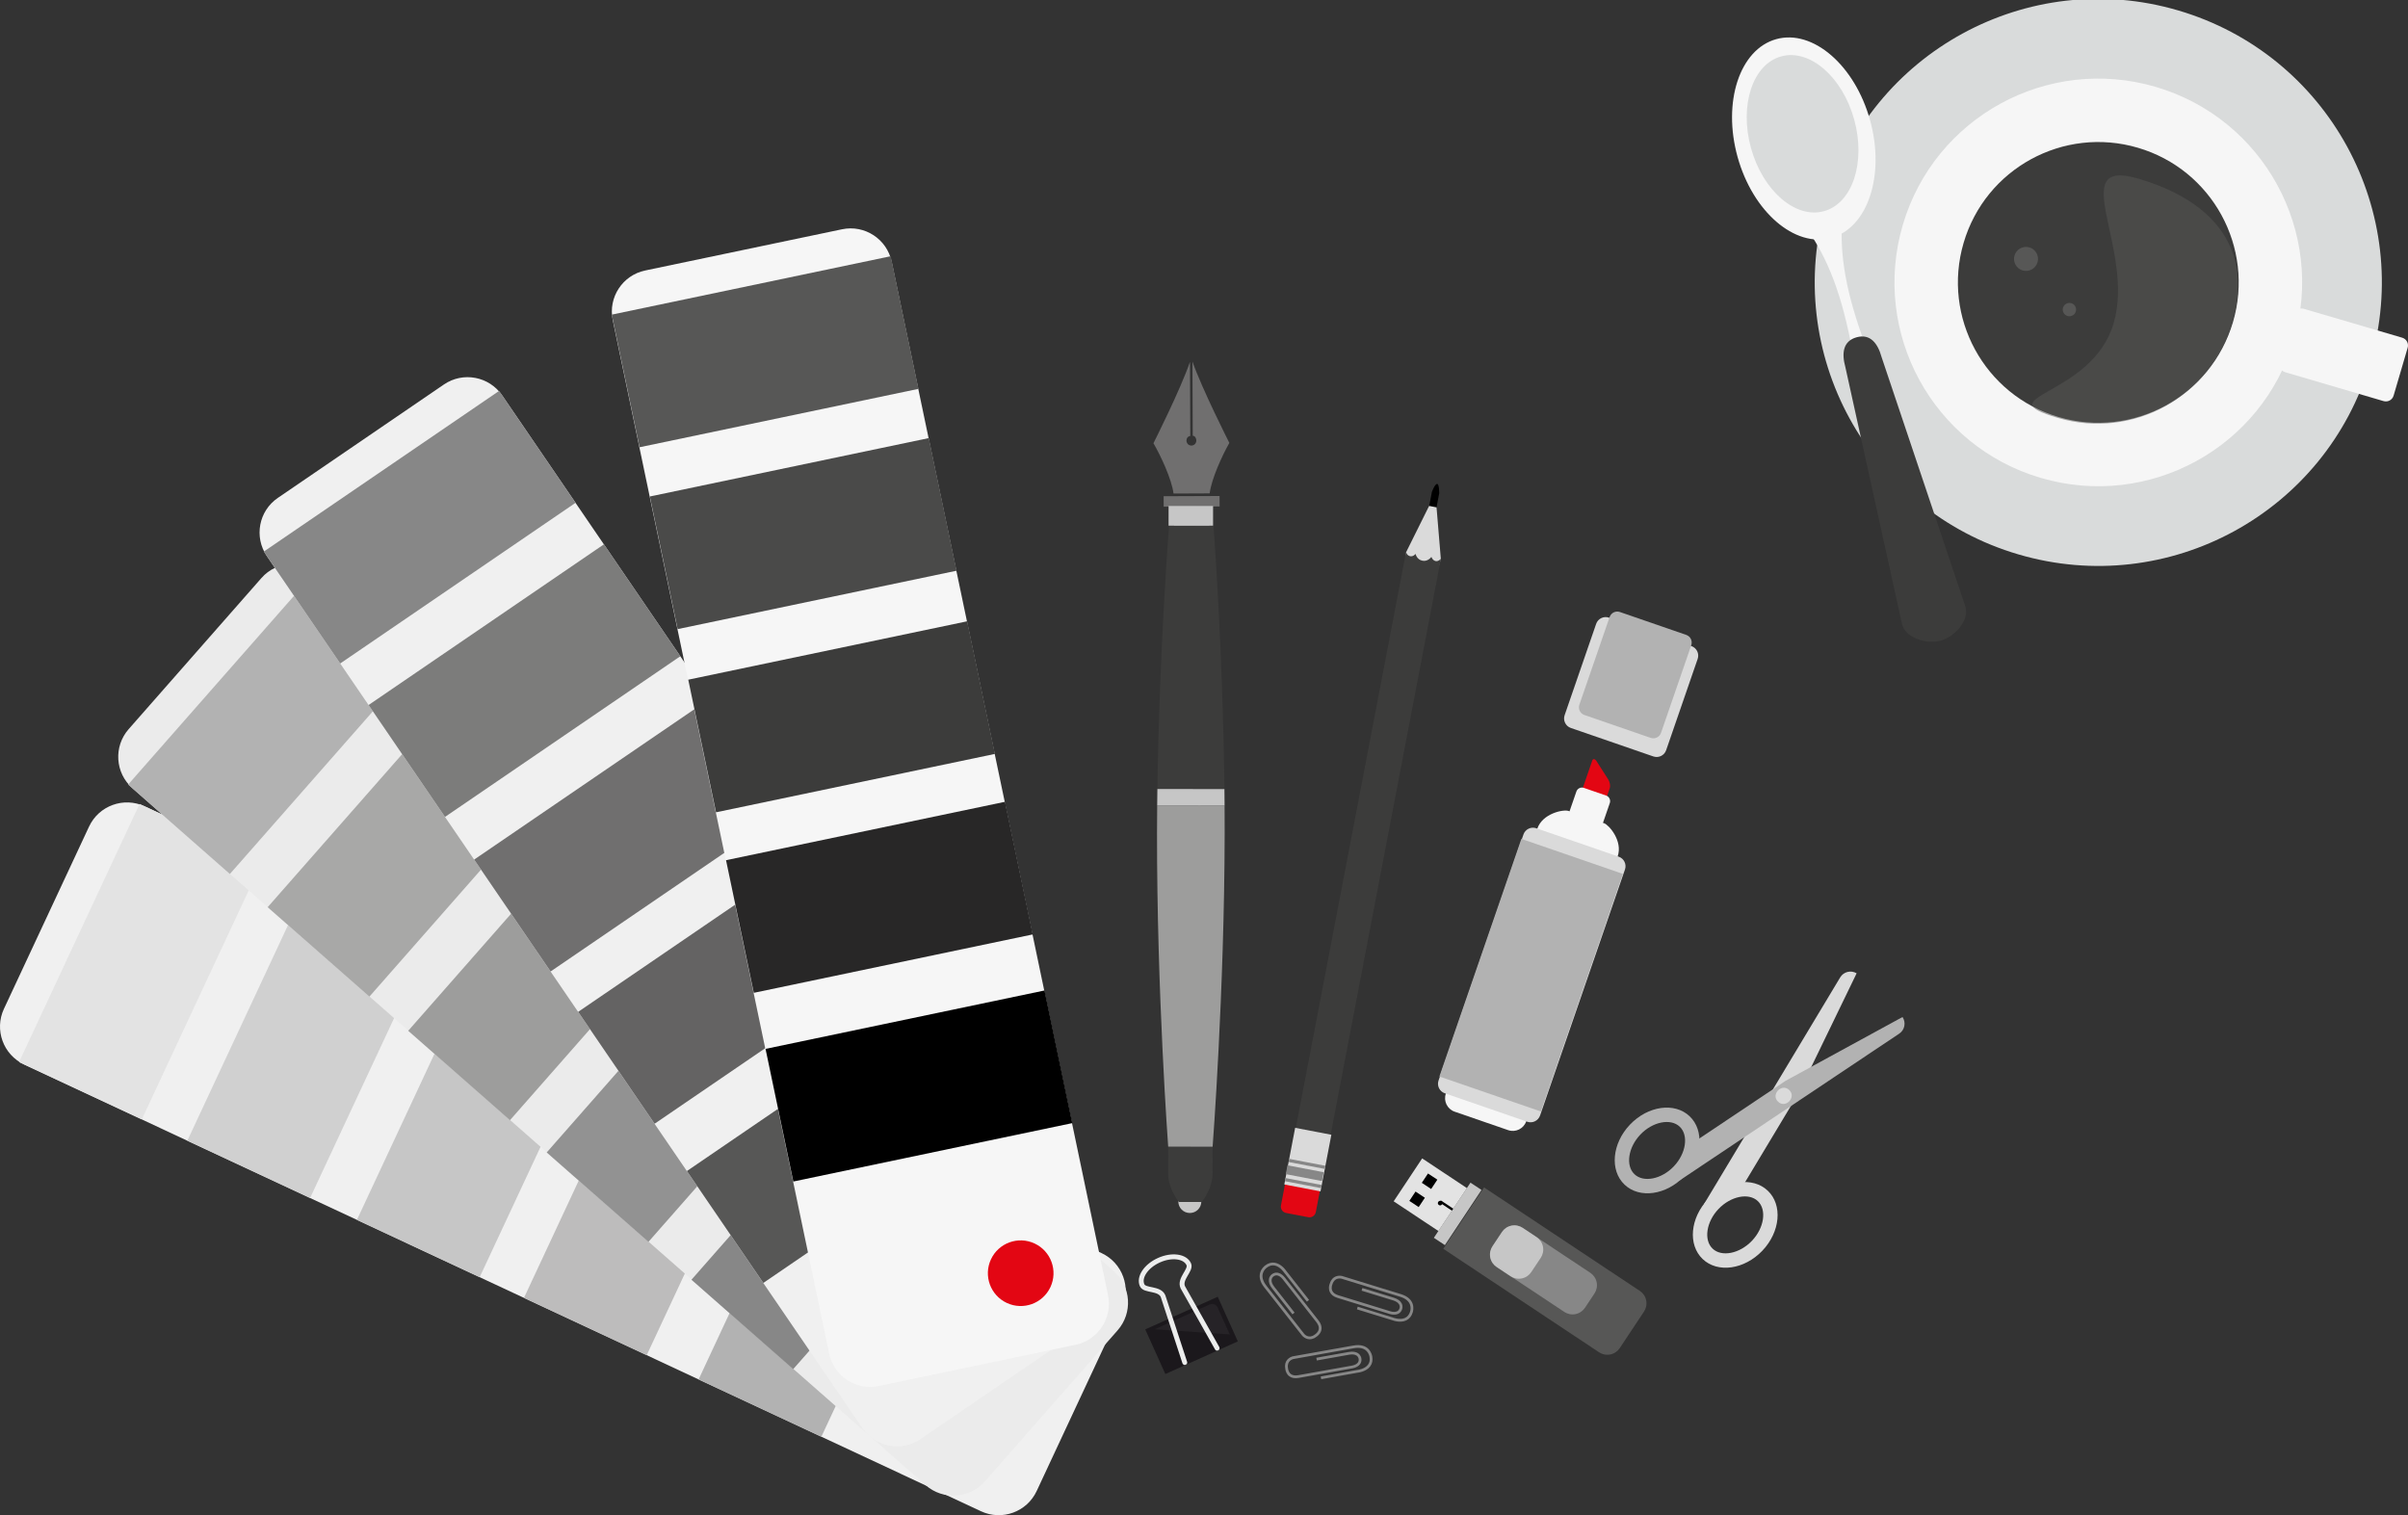 <!-- Generator: Adobe Illustrator 20.1.0, SVG Export Plug-In  -->
<svg version="1.1"
	 xmlns="http://www.w3.org/2000/svg" xmlns:xlink="http://www.w3.org/1999/xlink" xmlns:a="http://ns.adobe.com/AdobeSVGViewerExtensions/3.0/"
	 x="0px" y="0px" width="493.609px" height="310.618px" viewBox="0 0 493.609 310.618"
	 style="enable-background:new 0 0 493.609 310.618;" xml:space="preserve">
<rect x="0" y="0" width="493.609" height="310.618" fill="#333333" stroke="none"/>
<style type="text/css">
	.st0{fill:#F0F0F0;}
	.st1{fill:#E3E3E3;}
	.st2{fill:#D0D0D0;}
	.st3{fill:#C6C6C6;}
	.st4{fill:#BDBCBC;}
	.st5{fill:#B2B2B2;}
	.st6{fill:#EBEBEB;}
	.st7{fill:#A8A8A7;}
	.st8{fill:#9D9D9C;}
	.st9{fill:#929292;}
	.st10{fill:#878787;}
	.st11{fill:#7C7C7B;}
	.st12{fill:#706F6F;}
	.st13{fill:#646363;}
	.st14{fill:#575756;}
	.st15{fill:#F6F6F6;}
	.st16{fill:#4A4A49;}
	.st17{fill:#3C3C3B;}
	.st18{fill:#282727;}
	.st19{fill:#E30613;}
	.st20{fill:#1B181C;}
	.st21{opacity:0.05;fill:#FFFFFF;}
	.st22{fill:none;stroke:#ECEDED;stroke-linecap:round;stroke-miterlimit:10;}
	.st23{fill-rule:evenodd;clip-rule:evenodd;fill:#E30613;}
	.st24{fill-rule:evenodd;clip-rule:evenodd;fill:#F6F6F6;}
	.st25{fill-rule:evenodd;clip-rule:evenodd;fill:#DADADA;}
	.st26{fill-rule:evenodd;clip-rule:evenodd;fill:#B2B2B2;}
	.st27{fill:#DADADA;}
	.st28{fill-rule:evenodd;clip-rule:evenodd;fill:#706F6F;}
	.st29{fill:#D9DBDB;}
	.st30{opacity:0.5;}
</style>
<defs>
</defs>
<g>
	<path class="st0" d="M225.801,256.886c4.298,2.007,6.157,7.117,4.149,11.416l-17.443,37.359c-2.007,4.299-7.119,6.155-11.417,4.149
		L4.958,218.231c-4.298-2.007-6.157-7.118-4.15-11.416l17.445-37.36c2.007-4.298,7.118-6.154,11.418-4.148L225.801,256.886z"/>
	
		<rect x="-0.348" y="183.274" transform="matrix(0.423 -0.906 0.906 0.423 -161.998 139.893)" class="st1" width="58.411" height="27.774"/>
	
		<rect x="34.157" y="199.386" transform="matrix(0.423 -0.906 0.906 0.423 -156.689 180.453)" class="st2" width="58.411" height="27.773"/>
	
		<rect x="68.921" y="215.618" transform="matrix(0.423 -0.906 0.906 0.423 -151.341 221.317)" class="st3" width="58.411" height="27.772"/>
	
		<rect x="103.166" y="231.607" transform="matrix(0.423 -0.906 0.906 0.423 -146.072 261.571)" class="st4" width="58.411" height="27.773"/>
	
		<rect x="138.969" y="248.324" transform="matrix(0.423 -0.906 0.906 0.423 -140.564 303.658)" class="st5" width="58.411" height="27.773"/>
	<path class="st6" d="M228.316,260.596c3.563,3.129,3.913,8.558,0.783,12.121l-27.214,30.974c-3.13,3.562-8.558,3.912-12.122,0.782
		L27.156,161.598c-3.564-3.131-3.914-8.559-0.784-12.122l27.215-30.974c3.13-3.564,8.559-3.914,12.122-0.782L228.316,260.596z"/>
	
		<rect x="26.797" y="134.182" transform="matrix(0.66 -0.751 0.751 0.66 -92.194 92.405)" class="st5" width="58.409" height="27.774"/>
	
		<rect x="55.404" y="159.317" transform="matrix(0.66 -0.751 0.751 0.66 -101.35 122.437)" class="st7" width="58.411" height="27.774"/>
	
		<rect x="84.227" y="184.642" transform="matrix(0.66 -0.751 0.751 0.66 -110.579 152.705)" class="st8" width="58.41" height="27.773"/>
	
		<rect x="112.619" y="209.588" transform="matrix(0.66 -0.751 0.751 0.66 -119.665 182.506)" class="st9" width="58.409" height="27.773"/>
	
		<rect x="142.3" y="235.669" transform="matrix(0.66 -0.751 0.751 0.66 -129.169 213.676)" class="st10" width="58.409" height="27.773"/>
	<path class="st0" d="M225.012,259.816c2.676,3.916,1.669,9.263-2.248,11.939l-34.048,23.252c-3.917,2.675-9.261,1.667-11.938-2.25
		L54.705,114.006c-2.676-3.918-1.668-9.265,2.25-11.936l34.047-23.253c3.917-2.676,9.262-1.666,11.939,2.25L225.012,259.816z"/>
	
		<rect x="56.802" y="94.17" transform="matrix(0.826 -0.564 0.564 0.826 -45.958 67.329)" class="st10" width="58.409" height="27.773"/>
	
		<rect x="78.279" y="125.617" transform="matrix(0.826 -0.564 0.564 0.826 -59.952 84.92)" class="st11" width="58.409" height="27.773"/>
	
		<rect x="99.917" y="157.299" transform="matrix(0.826 -0.564 0.564 0.826 -74.05 102.64)" class="st12" width="58.408" height="27.774"/>
	
		<rect x="121.23" y="188.512" transform="matrix(0.826 -0.564 0.564 0.826 -87.939 120.095)" class="st13" width="58.41" height="27.773"/>
	
		<rect x="143.512" y="221.141" transform="matrix(0.826 -0.564 0.564 0.826 -102.458 138.344)" class="st14" width="58.411" height="27.772"/>
	<path class="st15" d="M227.131,265.513c0.972,4.644-2.004,9.196-6.648,10.169l-40.355,8.449c-4.642,0.971-9.194-2.006-10.167-6.649
		L125.606,65.618c-0.972-4.645,2.004-9.195,6.646-10.166l40.357-8.45c4.642-0.973,9.194,2.005,10.168,6.645L227.131,265.513z"/>
	
		<rect x="127.597" y="58.217" transform="matrix(0.979 -0.205 0.205 0.979 -11.448 33.664)" class="st14" width="58.408" height="27.772"/>
	
		<rect x="135.401" y="95.491" transform="matrix(0.979 -0.205 0.205 0.979 -18.92 36.052)" class="st16" width="58.409" height="27.772"/>
	
		<rect x="143.264" y="133.042" transform="matrix(0.979 -0.205 0.205 0.979 -26.448 38.459)" class="st17" width="58.407" height="27.772"/>
	
		<rect x="151.006" y="170.035" transform="matrix(0.979 -0.205 0.205 0.979 -33.867 40.835)" class="st18" width="58.411" height="27.772"/>
	<rect x="159.103" y="208.708" transform="matrix(0.979 -0.205 0.205 0.979 -41.621 43.316)" width="58.41" height="27.773"/>
	
		<ellipse transform="matrix(0.423 -0.906 0.906 0.423 -115.757 340.204)" class="st19" cx="209.267" cy="261" rx="6.728" ry="6.729"/>
</g>
<g>
	<g>
		<g>
			<g>
				<path class="st10" d="M263.487,280.757c-0.024-0.136-0.028-0.227-0.029-0.238c-0.001-0.002-0.001-0.003-0.001-0.006
					c-0.286-1.604,0.896-2.317,1.561-2.465l12.39-2.209c3.219-0.573,3.8,1.749,3.885,2.221c0.144,0.806,0.001,1.498-0.426,2.059
					c-0.845,1.111-2.493,1.28-2.563,1.285l-7.472,1.334l-0.1-0.557l7.496-1.337c0.037-0.004,1.498-0.156,2.19-1.069
					c0.325-0.429,0.432-0.973,0.317-1.615c-0.094-0.532-0.607-2.23-3.228-1.763l-12.377,2.207c-0.13,0.031-1.374,0.362-1.109,1.853
					c0.003,0.044,0.046,0.785,0.576,1.206c0.357,0.285,0.868,0.37,1.519,0.255l10.774-1.921c0.033-0.003,1.02-0.105,1.443-0.663
					c0.168-0.222,0.222-0.487,0.165-0.811c-0.006-0.02-0.058-0.368-0.397-0.612c-0.346-0.249-0.866-0.314-1.545-0.192l-6.624,1.181
					l-0.1-0.558l6.624-1.181c0.844-0.151,1.513-0.05,1.989,0.3c0.535,0.393,0.609,0.953,0.613,0.977v0.001
					c0.084,0.468-0.009,0.889-0.275,1.24c-0.575,0.755-1.766,0.874-1.818,0.879l-10.749,1.919c-0.821,0.146-1.486,0.021-1.977-0.373
					C263.721,281.688,263.546,281.088,263.487,280.757z"/>
			</g>
			<g>
				<path class="st10" d="M270.04,273.906c-0.109,0.086-0.187,0.132-0.197,0.138c-0.001,0.001-0.003,0.002-0.004,0.003
					c-1.282,1.006-2.466,0.298-2.909-0.22l-7.767-9.902c-2.018-2.572-0.24-4.177,0.137-4.473c0.644-0.505,1.323-0.703,2.018-0.59
					c1.377,0.223,2.299,1.599,2.338,1.659l4.685,5.972l-0.445,0.35l-4.699-5.991c-0.021-0.032-0.841-1.249-1.972-1.432
					c-0.532-0.086-1.062,0.075-1.575,0.478c-0.425,0.334-1.684,1.583-0.041,3.678l7.76,9.892c0.088,0.1,0.965,1.043,2.155,0.109
					c0.038-0.023,0.672-0.409,0.796-1.075c0.083-0.45-0.081-0.941-0.489-1.461l-6.754-8.611c-0.019-0.026-0.573-0.851-1.263-0.962
					c-0.276-0.044-0.535,0.033-0.793,0.235c-0.014,0.013-0.298,0.223-0.354,0.638c-0.057,0.423,0.129,0.912,0.555,1.455l4.152,5.294
					l-0.445,0.35l-4.153-5.295c-0.529-0.674-0.754-1.312-0.668-1.897c0.095-0.654,0.556-0.983,0.575-1h0.001
					c0.374-0.293,0.789-0.41,1.223-0.339c0.936,0.154,1.602,1.149,1.629,1.191l6.74,8.592c0.514,0.656,0.716,1.302,0.598,1.921
					C270.753,273.263,270.305,273.7,270.04,273.906z"/>
			</g>
			<g>
				<path class="st10" d="M272.529,263.294c0.041-0.132,0.078-0.215,0.083-0.226c0.001-0.001,0.001-0.003,0.001-0.005
					c0.48-1.557,1.856-1.65,2.515-1.477l12.026,3.706c3.125,0.963,2.579,3.296,2.438,3.753c-0.24,0.782-0.685,1.332-1.321,1.635
					c-1.259,0.602-2.802-0.003-2.866-0.03l-7.255-2.235l0.167-0.541l7.277,2.243c0.035,0.013,1.403,0.546,2.436,0.051
					c0.485-0.232,0.829-0.667,1.022-1.29c0.159-0.517,0.48-2.261-2.063-3.045l-12.016-3.703c-0.129-0.032-1.387-0.307-1.833,1.14
					c-0.018,0.042-0.318,0.72-0.041,1.336c0.188,0.418,0.603,0.728,1.234,0.922l10.459,3.222c0.03,0.012,0.956,0.373,1.586,0.071
					c0.251-0.12,0.42-0.331,0.517-0.645c0.004-0.021,0.118-0.354-0.073-0.726c-0.194-0.38-0.627-0.675-1.286-0.878l-6.43-1.982
					l0.167-0.541l6.43,1.982c0.819,0.253,1.368,0.649,1.631,1.178c0.294,0.591,0.104,1.124,0.098,1.149c0,0-0.001,0-0.001,0.001
					c-0.14,0.453-0.414,0.786-0.812,0.976c-0.856,0.408-1.971-0.031-2.018-0.05l-10.436-3.215c-0.797-0.245-1.33-0.661-1.586-1.237
					C272.311,264.228,272.43,263.615,272.529,263.294z"/>
			</g>
		</g>
	</g>
</g>
<g>
	<g>
		<g>
			<g>
				<g>
					<path class="st20" d="M234.763,272.53l4.122,9.15l3.78-1.703l-0.119-0.263c-0.104-0.231-0.001-0.504,0.23-0.608
						c0.231-0.104,0.504-0.001,0.608,0.23l0.119,0.263l5.751-2.591l-0.136-0.302c-0.104-0.231-0.001-0.504,0.23-0.608
						c0.231-0.104,0.504-0.001,0.608,0.23l0.136,0.302l3.647-1.643l-4.122-9.15L234.763,272.53z"/>
				</g>
				<path class="st21" d="M236.694,272.503l11.284-5.083c0.615-0.277,1.344,0,1.621,0.614l2.487,5.52L236.694,272.503z"/>
				<path class="st22" d="M242.857,279.303l-4.454-13.613c-0.759-1.684-3.745-1.019-4.28-2.208
					c-0.742-1.646,0.798-3.944,3.438-5.134c2.641-1.19,5.381-0.82,6.123,0.827c0.541,1.202-2.001,2.999-1.23,4.709l7.035,12.486"/>
			</g>
		</g>
	</g>
</g>
<g>
	<g>
		<path class="st14" d="M336.139,264.634c0.652,0.433,1.139,1.116,1.307,1.944c0.167,0.829-0.017,1.647-0.45,2.3l-4.967,7.485
			c-0.434,0.653-1.116,1.14-1.945,1.307c-0.828,0.167-1.647-0.017-2.3-0.451l-31.932-21.213l8.359-12.583L336.139,264.634z"/>
	</g>
	<g>
		
			<rect x="292.116" y="247.609" transform="matrix(0.553 -0.833 0.833 0.553 -73.875 360.156)" class="st3" width="13.573" height="2.711"/>
	</g>
	<g>
		
			<rect x="288.001" y="239.51" transform="matrix(0.553 -0.833 0.833 0.553 -73.092 353.73)" class="st1" width="10.564" height="11.017"/>
	</g>
	<g>
		<g>
			<rect x="289.429" y="244.814" transform="matrix(0.553 -0.833 0.833 0.553 -75.087 351.898)" width="2.297" height="2.296"/>
		</g>
		<g>
			
				<rect x="291.957" y="241.009" transform="matrix(0.553 -0.833 0.833 0.553 -70.759 352.401)" width="2.297" height="2.297"/>
		</g>
	</g>
	<g>
		<rect x="296.253" y="245.842" transform="matrix(0.552 -0.834 0.834 0.552 -73.491 357.871)" width="0.497" height="3.055"/>
	</g>
	<g>
		<ellipse transform="matrix(0.553 -0.833 0.833 0.553 -73.412 356.244)" cx="295.229" cy="246.524" rx="0.459" ry="0.46"/>
	</g>
	<path class="st10" d="M325.987,260.924c0.653,0.434,1.14,1.117,1.307,1.945c0.167,0.829-0.017,1.647-0.451,2.3l-1.941,2.921
		c-0.434,0.653-1.116,1.14-1.945,1.307c-0.828,0.167-1.647-0.017-2.3-0.451l-13.862-9.208c-0.653-0.434-1.14-1.117-1.307-1.945
		c-0.167-0.829,0.017-1.647,0.451-2.3l1.941-2.921c0.434-0.653,1.116-1.14,1.945-1.307c0.828-0.167,1.647,0.017,2.3,0.451
		L325.987,260.924z"/>
	<path class="st3" d="M309.826,251.264c-0.829,0.167-1.512,0.654-1.945,1.307l-1.941,2.921c-0.434,0.653-0.618,1.471-0.451,2.3
		c0.167,0.829,0.655,1.512,1.307,1.945l2.852,1.894c0.653,0.434,1.471,0.618,2.3,0.451c0.829-0.167,1.512-0.654,1.945-1.307
		l1.941-2.921c0.434-0.653,0.618-1.471,0.451-2.3c-0.167-0.829-0.655-1.512-1.307-1.945l-2.852-1.894
		C311.473,251.282,310.654,251.097,309.826,251.264z"/>
</g>
<g>
	<path class="st23" d="M329.986,161.557l-4.052,11.74c-0.157,0.454-0.555,0.403-0.885-0.113l-2.4-3.751
		c-0.33-0.516-0.472-1.309-0.315-1.763l4.052-11.74c0.157-0.454,0.555-0.403,0.885,0.113l2.401,3.752
		C330.002,160.312,330.143,161.104,329.986,161.557z"/>
	<path class="st24" d="M329.99,164.629l-5.607,16.246c-0.217,0.628-0.909,0.964-1.536,0.748l-4.57-1.577
		c-0.628-0.217-0.965-0.908-0.748-1.536l5.608-16.245c0.217-0.628,0.907-0.965,1.535-0.748l4.57,1.577
		C329.871,163.31,330.207,164.001,329.99,164.629z"/>
	<path class="st24" d="M331.604,175.55l-18.752,54.335c-0.521,1.51-2.184,2.32-3.694,1.798l-10.983-3.79
		c-1.509-0.522-2.319-2.183-1.798-3.694l18.753-54.335c1.081-3.133,5.365-3.971,6.372-3.623l7.321,2.527
		C329.831,169.116,332.686,172.416,331.604,175.55z"/>
	<path class="st25" d="M333.101,178.243l-17.41,50.445c-0.369,1.07-1.546,1.643-2.616,1.274l-16.92-5.839
		c-1.07-0.369-1.643-1.546-1.274-2.616l17.41-50.445c0.369-1.07,1.546-1.643,2.615-1.274l16.92,5.839
		C332.897,175.996,333.47,177.173,333.101,178.243z"/>
	
		<rect x="288.218" y="188.868" transform="matrix(0.326 -0.945 0.945 0.326 22.616 431.48)" class="st26" width="51.547" height="22.014"/>
	<path class="st25" d="M348.001,135.07l-6.464,18.73c-0.369,1.07-1.547,1.643-2.616,1.274l-16.92-5.839
		c-1.071-0.369-1.643-1.546-1.274-2.616l6.464-18.73c0.369-1.07,1.546-1.643,2.616-1.274l16.92,5.84
		C347.797,132.824,348.371,134,348.001,135.07z"/>
	<path class="st26" d="M340.483,150.245l6.206-17.983c0.297-0.861-0.163-1.807-1.024-2.104l-13.606-4.696
		c-0.86-0.297-1.807,0.163-2.104,1.024l-6.206,17.983c-0.297,0.86,0.164,1.807,1.024,2.104l13.606,4.696
		C339.24,151.565,340.187,151.105,340.483,150.245z"/>
</g>
<g>
	<g>
		<g>
			<g>
				<path d="M292.744,104.907l0.779-4.072c0,0,0.632-1.713,1.103-1.623c0.408,0.078,0.395,1.91,0.395,1.91l-0.781,4.071
					L292.744,104.907z"/>
				<polygon class="st27" points="292.953,103.712 288.218,113.236 288.113,114.795 294.923,116.098 295.355,114.602 
					294.471,104.004 				"/>
				<g>
					<path class="st19" d="M263.632,248.66c-0.717-0.137-1.188-0.831-1.051-1.547l1.989-10.393c0.137-0.718,0.831-1.187,1.549-1.05
						l4.548,0.87c0.717,0.137,1.187,0.83,1.05,1.547l-1.99,10.393c-0.137,0.718-0.831,1.187-1.548,1.05L263.632,248.66z"/>
				</g>
				<path class="st17" d="M263.432,242.678l24.79-129.51c0,0,0.152,0.723,0.849,0.857c0.656,0.125,1.106-0.483,1.106-0.483
					s0.209,1.177,1.422,1.41c1.131,0.215,1.816-0.79,1.816-0.79s0.234,0.739,0.891,0.864c0.586,0.112,1.062-0.491,1.062-0.491
					l-24.79,129.51L263.432,242.678z"/>
				<g>
					
						<rect x="262.188" y="233.861" transform="matrix(0.188 -0.982 0.982 0.188 -15.677 456.32)" class="st27" width="11.823" height="7.558"/>
				</g>
				<g>
					
						<rect x="266.623" y="236.748" transform="matrix(0.188 -0.982 0.982 0.188 -19.042 458.018)" class="st10" width="1.848" height="7.56"/>
				</g>
				<g>
					<polygon class="st10" points="264.142,238.215 264.265,237.57 271.69,238.991 271.566,239.634 					"/>
				</g>
				<g>
					
						<rect x="266.85" y="238.675" transform="matrix(0.188 -0.982 0.982 0.188 -21.155 459.323)" class="st10" width="0.655" height="7.559"/>
				</g>
			</g>
		</g>
	</g>
</g>
<g>
	<g id="XMLID_1_">
		<path id="XMLID_4_" class="st28" d="M236.445,90.864c1.453,2.486,3.731,7.332,4.114,10.312l3.706-0.015l3.706-0.016
			c0.36-2.982,2.598-7.847,4.03-10.345c0,0-5.606-11.073-7.563-16.672l0.062,15.186c0.487,0.071,0.728,0.506,0.73,1.013
			c0.003,0.558-0.448,1.012-1.005,1.014c-0.558,0.002-1.012-0.448-1.014-1.006c-0.002-0.506,0.293-0.89,0.779-0.965l-0.062-15.186
			C242.018,79.799,236.445,90.864,236.445,90.864z"/>
		
			<rect id="XMLID_3_" x="238.54" y="101.69" transform="matrix(1 -0.004 0.004 1 -0.415 0.992)" class="st28" width="11.465" height="2.147"/>
		
			<rect id="XMLID_2_" x="240.678" y="104.409" transform="matrix(1 -0.004 0.004 1 -0.431 0.994)" class="st28" width="7.218" height="3.95"/>
	</g>
	<g>
		<ellipse transform="matrix(0.001 -1 1 0.001 -2.756 490.064)" class="st3" cx="244.001" cy="246.412" rx="2.36" ry="2.36"/>
		
			<rect x="242.185" y="101.229" transform="matrix(0.001 -1 1 0.001 138.07 349.845)" class="st3" width="4.041" height="9.121"/>
		<path class="st17" d="M246.364,246.415c1.113-1.538,2.197-3.602,2.2-5.822c0.006-4.566,0.008-5.517,0.008-5.517l-4.555-0.006
			l-4.555-0.006c0,0-0.001,0.951-0.008,5.517c-0.003,2.22,1.075,4.287,2.184,5.828L246.364,246.415z"/>
		<path class="st17" d="M248.752,107.816l-4.555-0.006l-4.555-0.006c0,0-1.988,25.013-2.394,53.939l13.747,0.019
			C250.669,132.835,248.752,107.816,248.752,107.816z"/>
		<path class="st8" d="M237.176,170.79c-0.046,32.551,2.286,64.273,2.286,64.273l4.555,0.006l4.555,0.006
			c0,0,2.421-31.715,2.467-64.266c0.003-1.903-0.003-3.797-0.016-5.68l-13.816-0.02C237.19,166.993,237.179,168.888,237.176,170.79z
			"/>
		<path class="st3" d="M237.247,161.742c-0.016,1.117-0.028,2.241-0.039,3.368l13.816,0.02c-0.008-1.127-0.017-2.251-0.03-3.368
			L237.247,161.742z"/>
	</g>
</g>
<g>
	<g>
		<g>
			<g>
				<g>
					<g>
						<g>
							<g>
								<g>
									<g>
										
											<ellipse transform="matrix(0.282 -0.96 0.96 0.282 253.1 454.288)" class="st29" cx="429.975" cy="58.095" rx="58.08" ry="58.08"/>
									</g>
									<g>
										
											<ellipse transform="matrix(0.282 -0.96 0.96 0.282 253.102 454.289)" class="st15" cx="429.975" cy="58.095" rx="41.752" ry="41.752"/>
									</g>
									<g>
										
											<ellipse transform="matrix(0.282 -0.96 0.96 0.282 253.101 454.289)" class="st17" cx="429.975" cy="58.095" rx="28.758" ry="28.759"/>
									</g>
									<path class="st15" d="M490.659,81.102c-0.259,0.88-1.179,1.384-2.061,1.124l-20.163-5.92
										c-0.878-0.258-1.382-1.18-1.124-2.06l2.882-9.816c0.259-0.88,1.181-1.382,2.059-1.124l20.163,5.92
										c0.883,0.259,1.384,1.179,1.126,2.059L490.659,81.102z"/>
								</g>
							</g>
							<g>
								<g class="st30">
									<path class="st14" d="M457.569,66.197c-4.474,15.239-20.457,23.965-35.696,19.491c-15.238-4.474,6.924-4.17,11.398-19.41
										c4.475-15.239-10.143-34.119,5.097-29.645C453.607,41.108,462.044,50.958,457.569,66.197z"/>
								</g>
								
									<ellipse transform="matrix(0.282 -0.96 0.96 0.282 247.092 436.609)" class="st14" cx="415.159" cy="53.27" rx="2.46" ry="2.459"/>
								
									<ellipse transform="matrix(0.282 -0.96 0.96 0.282 243.49 452.619)" class="st14" cx="424.068" cy="63.672" rx="1.366" ry="1.366"/>
							</g>
						</g>
					</g>
				</g>
			</g>
		</g>
	</g>
</g>
<g>
	<g>
		<g>
			<g>
				<g>
					<g>
						<g>
							<path class="st15" d="M377.779,44.167c0,0-0.126,0.659-0.191,1.771c-0.087,1.117-0.107,2.685-0.015,4.533
								c0.102,1.846,0.342,3.967,0.746,6.196c0.4,2.232,0.976,4.571,1.652,6.883c0.678,2.31,1.433,4.6,2.235,6.72
								c0.792,2.123,1.675,4.065,2.457,5.721c0.38,0.832,0.806,1.574,1.143,2.242c0.34,0.667,0.701,1.23,0.965,1.705
								c0.562,0.937,0.932,1.46,0.932,1.46c0.732,1.031-0.222,2.508-2.128,3.295c-1.91,0.789-4.051,0.591-4.781-0.441
								c-0.186-0.263-0.266-0.568-0.242-0.871c0,0,0.047-0.637,0.046-1.73c-0.016-0.542,0.003-1.21-0.05-1.958
								c-0.057-0.746-0.072-1.6-0.177-2.51c-0.18-1.823-0.426-3.942-0.837-6.17c-0.406-2.229-0.94-4.581-1.548-6.912
								c-0.61-2.329-1.322-4.631-2.128-6.75c-0.8-2.12-1.688-4.062-2.552-5.696c-0.872-1.631-1.698-2.965-2.349-3.877
								c-0.629-0.919-1.074-1.421-1.074-1.421c-0.971-1.093-0.071-2.763,2.008-3.726c2.08-0.965,4.553-0.859,5.525,0.234
								C377.752,43.242,377.862,43.702,377.779,44.167z"/>
							<g>
								<path class="st17" d="M402.907,124.426c0.781,2.82-2.265,6.126-5.084,6.906l0,0c-2.819,0.783-7.132-0.482-7.913-3.301
									l-11.628-52.752c-0.783-2.819-0.523-5.352,2.295-6.134l0,0c2.819-0.781,4.348,1.254,5.13,4.076L402.907,124.426z"/>
							</g>
							<g>
								
									<ellipse transform="matrix(0.964 -0.267 0.267 0.964 5.876 99.796)" class="st15" cx="369.628" cy="28.308" rx="14.088" ry="21.131"/>
							</g>
						</g>
					</g>
				</g>
			</g>
			<g>
				
					<ellipse transform="matrix(0.964 -0.267 0.267 0.964 6.125 99.694)" class="st29" cx="369.38" cy="27.34" rx="10.971" ry="16.455"/>
			</g>
		</g>
	</g>
</g>
<g>
	<g>
		<path class="st27" d="M360.339,246.234c1.856,1.769,1.3,5.493-1.215,8.132c-2.516,2.64-6.208,3.377-8.065,1.608
			c-1.856-1.769-1.3-5.493,1.215-8.133C354.79,245.202,358.483,244.465,360.339,246.234 M362.373,244.099
			c-3.071-2.926-8.548-2.16-12.234,1.709c-3.685,3.868-4.185,9.376-1.114,12.302c3.071,2.926,8.548,2.159,12.233-1.709
			C364.944,252.532,365.444,247.024,362.373,244.099L362.373,244.099z"/>
		<path class="st27" d="M380.585,199.528c-1.163-0.699-2.672-0.324-3.37,0.84l-27.775,46.243c-0.699,1.164,1.976-1.181,3.139-0.483
			l0,0c1.165,0.699,3.868-1.665,4.568-2.828l11.533-19.191"/>
	</g>
	<g>
		<path class="st5" d="M344.323,230.975c1.856,1.769,1.3,5.493-1.215,8.133c-2.516,2.64-6.208,3.377-8.065,1.608
			c-1.856-1.768-1.3-5.493,1.216-8.133C338.773,229.943,342.466,229.207,344.323,230.975 M346.357,228.84
			c-3.071-2.926-8.548-2.159-12.233,1.709c-3.685,3.868-4.186,9.376-1.115,12.302c3.071,2.926,8.548,2.16,12.234-1.709
			C348.928,237.274,349.428,231.766,346.357,228.84L346.357,228.84z"/>
		<path class="st5" d="M389.993,208.491c0.755,1.128,0.453,2.654-0.675,3.407l-44.844,29.982c-1.128,0.754,1.083-2.031,0.33-3.159
			l0,0c-0.755-1.13,1.476-3.944,2.604-4.699l18.609-12.449"/>
	</g>
	<g>
		<path class="st27" d="M364.479,225.853c1.549,1.476,3.838-0.926,2.288-2.402C365.219,221.975,362.931,224.377,364.479,225.853
			L364.479,225.853z"/>
	</g>
</g>
</svg>
